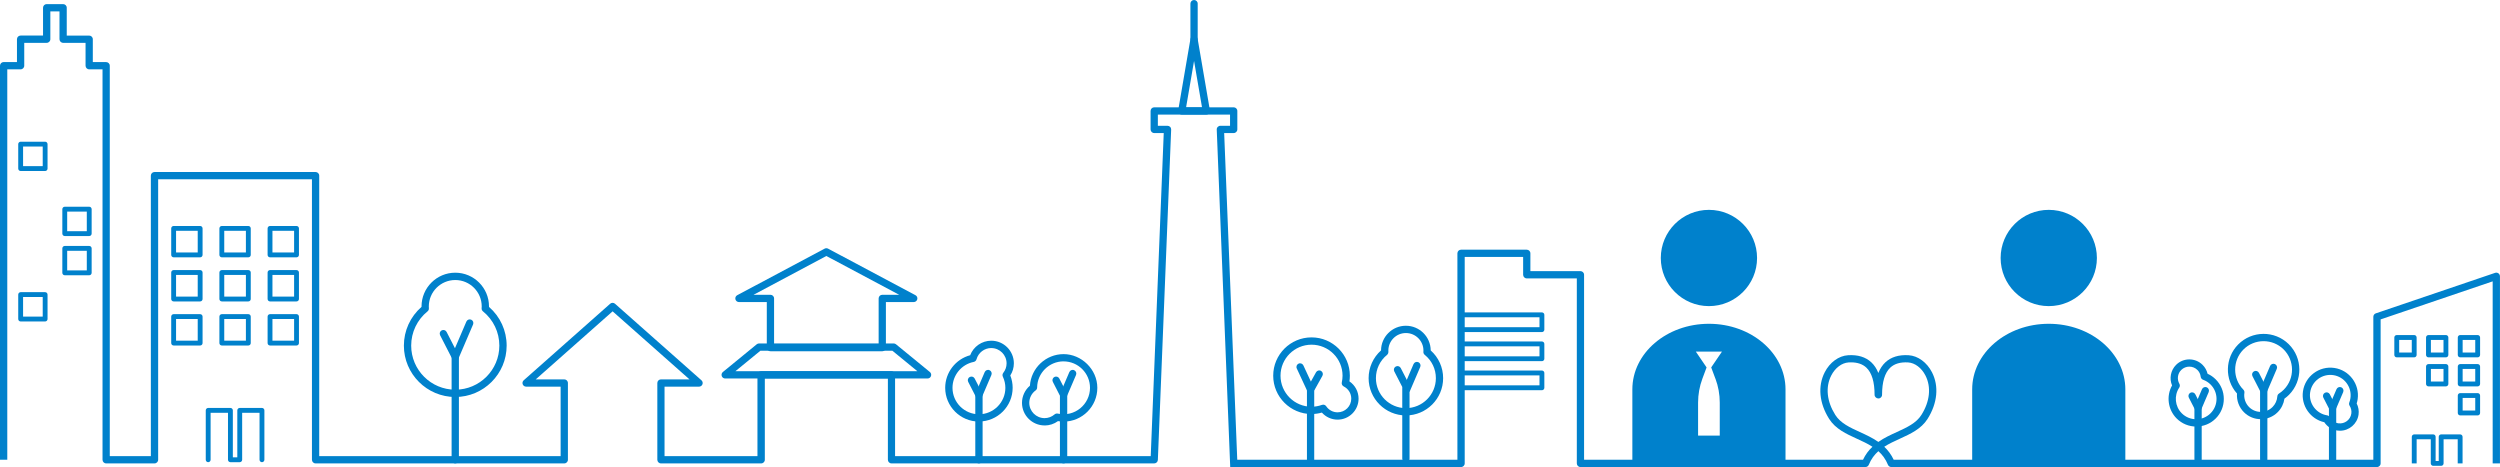 <?xml version="1.0" encoding="UTF-8"?><svg id="_レイヤー_1" xmlns="http://www.w3.org/2000/svg" width="1030" height="192.42" viewBox="0 0 1030 192.42"><defs><style>.cls-1{fill:#0081cc;}</style></defs><g><path class="cls-1" d="M475.58,190.92h-108.27c-.83,0-1.5-.67-1.5-1.5v-33.48h-50.7v33.48c0,.83-.67,1.5-1.5,1.5h-41.29c-.83,0-1.5-.67-1.5-1.5v-31.62c0-.83,.67-1.5,1.5-1.5h11.75l-31.67-28.03-31.67,28.03h11.75c.83,0,1.5,.67,1.5,1.5v31.62c0,.83-.67,1.5-1.5,1.5h-102.46c-.83,0-1.5-.67-1.5-1.5V73.87h-63.36v115.55c0,.83-.67,1.5-1.5,1.5h-19.92c-.83,0-1.5-.67-1.5-1.5V28.57h-5.49c-.83,0-1.5-.67-1.5-1.5v-9.42h-9.24c-.83,0-1.5-.67-1.5-1.5V4.69h-3.77v11.46c0,.83-.67,1.5-1.5,1.5H9.99v9.42c0,.83-.67,1.5-1.5,1.5H3V189.42H0V27.07c0-.83,.67-1.5,1.5-1.5H6.99v-9.42c0-.83,.67-1.5,1.5-1.5h9.24V3.19c0-.83,.67-1.5,1.5-1.5h6.77c.83,0,1.5,.67,1.5,1.5V14.66h9.24c.83,0,1.5,.67,1.5,1.5v9.42h5.49c.83,0,1.5,.67,1.5,1.5V187.92h16.92V72.37c0-.83,.67-1.5,1.5-1.5h66.37c.83,0,1.5,.67,1.5,1.5v115.55h99.46v-28.62h-14.22c-.62,0-1.18-.39-1.4-.97s-.06-1.24,.41-1.65l35.62-31.54c.57-.5,1.42-.5,1.99,0l35.62,31.54c.47,.41,.63,1.07,.41,1.65-.22,.58-.78,.97-1.4,.97h-14.22v28.62h38.28v-33.48c0-.83,.67-1.5,1.5-1.5h53.7c.83,0,1.5,.67,1.5,1.5v33.48h105.33l5.36-133.1h-3.92c-.83,0-1.5-.67-1.5-1.5v-7.61c0-.83,.67-1.5,1.5-1.5h32.74c.83,0,1.5,.67,1.5,1.5v7.61c0,.83-.67,1.5-1.5,1.5h-3.92l5.51,137.59h-3.02l-5.55-139.03c-.02-.41,.13-.81,.42-1.1,.28-.29,.67-.46,1.08-.46h3.98v-4.61h-29.74v4.61h3.98c.41,0,.8,.17,1.08,.46s.43,.69,.42,1.1l-5.48,136.1c-.03,.8-.69,1.44-1.5,1.44h.01Z"/><path class="cls-1" d="M107.93,190.42c-.55,0-1-.45-1-1v-19.35h-7.16v19.35c0,.55-.45,1-1,1h-3.84c-.55,0-1-.45-1-1v-19.35h-7.16v19.35c0,.55-.45,1-1,1s-1-.45-1-1v-20.35c0-.55,.45-1,1-1h9.16c.55,0,1,.45,1,1v19.35h1.84v-19.35c0-.55,.45-1,1-1h9.16c.55,0,1,.45,1,1v20.35c0,.55-.45,1-1,1Z"/><path class="cls-1" d="M82.46,106.02h-10.92c-.55,0-1-.45-1-1v-10.92c0-.55,.45-1,1-1h10.92c.55,0,1,.45,1,1v10.92c0,.55-.45,1-1,1Zm-9.92-2h8.92v-8.92h-8.92v8.92Z"/><path class="cls-1" d="M102.31,106.02h-10.92c-.55,0-1-.45-1-1v-10.92c0-.55,.45-1,1-1h10.92c.55,0,1,.45,1,1v10.92c0,.55-.45,1-1,1Zm-9.92-2h8.92v-8.92h-8.92v8.92Z"/><path class="cls-1" d="M122.17,106.02h-10.92c-.55,0-1-.45-1-1v-10.92c0-.55,.45-1,1-1h10.92c.55,0,1,.45,1,1v10.92c0,.55-.45,1-1,1Zm-9.92-2h8.92v-8.92h-8.92v8.92Z"/><path class="cls-1" d="M18.6,70.46H8.51c-.55,0-1-.45-1-1v-10.08c0-.55,.45-1,1-1h10.08c.55,0,1,.45,1,1v10.08c0,.55-.45,1-1,1Zm-9.08-2h8.08v-8.08H9.51v8.08Z"/><path class="cls-1" d="M36.76,97.25h-10.08c-.55,0-1-.45-1-1v-10.08c0-.55,.45-1,1-1h10.08c.55,0,1,.45,1,1v10.08c0,.55-.45,1-1,1Zm-9.08-2h8.08v-8.08h-8.08v8.08Z"/><path class="cls-1" d="M36.76,113.41h-10.08c-.55,0-1-.45-1-1v-10.08c0-.55,.45-1,1-1h10.08c.55,0,1,.45,1,1v10.08c0,.55-.45,1-1,1Zm-9.08-2h8.08v-8.08h-8.08v8.08Z"/><path class="cls-1" d="M18.6,132.45H8.51c-.55,0-1-.45-1-1v-10.08c0-.55,.45-1,1-1h10.08c.55,0,1,.45,1,1v10.08c0,.55-.45,1-1,1Zm-9.08-2h8.08v-8.08H9.51v8.08Z"/><path class="cls-1" d="M82.46,124.19h-10.92c-.55,0-1-.45-1-1v-10.92c0-.55,.45-1,1-1h10.92c.55,0,1,.45,1,1v10.92c0,.55-.45,1-1,1Zm-9.92-2h8.92v-8.92h-8.92v8.92Z"/><path class="cls-1" d="M102.31,124.19h-10.92c-.55,0-1-.45-1-1v-10.92c0-.55,.45-1,1-1h10.92c.55,0,1,.45,1,1v10.92c0,.55-.45,1-1,1Zm-9.92-2h8.92v-8.92h-8.92v8.92Z"/><path class="cls-1" d="M122.17,124.19h-10.92c-.55,0-1-.45-1-1v-10.92c0-.55,.45-1,1-1h10.92c.55,0,1,.45,1,1v10.92c0,.55-.45,1-1,1Zm-9.92-2h8.92v-8.92h-8.92v8.92Z"/><path class="cls-1" d="M82.46,142.35h-10.92c-.55,0-1-.45-1-1v-10.92c0-.55,.45-1,1-1h10.92c.55,0,1,.45,1,1v10.92c0,.55-.45,1-1,1Zm-9.92-2h8.92v-8.92h-8.92v8.92Z"/><path class="cls-1" d="M102.31,142.35h-10.92c-.55,0-1-.45-1-1v-10.92c0-.55,.45-1,1-1h10.92c.55,0,1,.45,1,1v10.92c0,.55-.45,1-1,1Zm-9.92-2h8.92v-8.92h-8.92v8.92Z"/><path class="cls-1" d="M122.17,142.35h-10.92c-.55,0-1-.45-1-1v-10.92c0-.55,.45-1,1-1h10.92c.55,0,1,.45,1,1v10.92c0,.55-.45,1-1,1Zm-9.92-2h8.92v-8.92h-8.92v8.92Z"/><path class="cls-1" d="M382.15,155.94h-83.38c-.63,0-1.2-.4-1.41-1s-.03-1.26,.46-1.67l13.96-11.43c.27-.22,.6-.34,.95-.34h55.47c.35,0,.68,.12,.95,.34l13.96,11.43c.49,.4,.67,1.07,.46,1.67-.21,.6-.78,1-1.41,1h0Zm-79.18-3h74.99l-10.29-8.43h-54.4l-10.29,8.43h0Z"/><path class="cls-1" d="M363.5,144.71h-46.08c-.83,0-1.5-.67-1.5-1.5v-18.76h-11.47c-.69,0-1.29-.47-1.46-1.14s.14-1.36,.75-1.69l36.01-19.18c.44-.23,.97-.23,1.41,0l36.01,19.18c.61,.32,.92,1.02,.75,1.69s-.77,1.14-1.46,1.14h-11.47v18.76c0,.83-.67,1.5-1.5,1.5h0Zm-44.58-3h43.08v-18.76c0-.83,.67-1.5,1.5-1.5h6.96l-30-15.98-30,15.98h6.96c.83,0,1.5,.67,1.5,1.5v18.76Z"/><path class="cls-1" d="M497.01,47.21h-10.11c-.44,0-.86-.2-1.15-.53-.29-.34-.41-.78-.33-1.22l5.05-29.47c.12-.72,.75-1.25,1.48-1.25s1.35,.53,1.48,1.25l5.05,29.47c.07,.44-.05,.88-.33,1.22-.28,.34-.7,.53-1.15,.53h0Zm-8.33-3h6.55l-3.28-19.1-3.28,19.1h.01Z"/><path class="cls-1" d="M491.95,17.74c-.83,0-1.5-.67-1.5-1.5V1.5c0-.83,.67-1.5,1.5-1.5s1.5,.67,1.5,1.5v14.74c0,.83-.67,1.5-1.5,1.5Z"/><path class="cls-1" d="M403.32,190.92c-.83,0-1.5-.67-1.5-1.5v-26.39l-2.92-5.7c-.38-.74-.09-1.64,.65-2.02s1.64-.09,2.02,.65l3.09,6.02c.11,.21,.17,.45,.17,.68v26.75c0,.83-.67,1.5-1.5,1.5h0Z"/><path class="cls-1" d="M403.32,164.17c-.2,0-.4-.04-.59-.12-.76-.33-1.11-1.21-.79-1.97l3.76-8.78c.33-.76,1.21-1.12,1.97-.79s1.11,1.21,.79,1.97l-3.76,8.78c-.24,.57-.8,.91-1.38,.91h0Z"/><path class="cls-1" d="M403.32,173.68c-7.66,0-13.9-6.23-13.9-13.9,0-6.3,4.28-11.8,10.29-13.43,1.37-3.56,4.82-5.98,8.69-5.98,5.13,0,9.31,4.18,9.31,9.31,0,1.8-.51,3.52-1.47,5.01,.64,1.63,.97,3.33,.97,5.07,0,7.66-6.23,13.9-13.9,13.9h0Zm5.08-30.29c-2.83,0-5.33,1.91-6.08,4.64-.15,.55-.6,.96-1.15,1.08-5.07,1.01-8.74,5.5-8.74,10.68,0,6.01,4.89,10.89,10.89,10.89s10.89-4.89,10.89-10.89c0-1.59-.35-3.14-1.04-4.61-.24-.51-.17-1.12,.18-1.57,.89-1.13,1.36-2.48,1.36-3.9,0-3.48-2.83-6.31-6.31-6.31h0Z"/><path class="cls-1" d="M438.19,190.92c-.83,0-1.5-.67-1.5-1.5v-26.39l-2.92-5.7c-.38-.74-.09-1.64,.65-2.02s1.64-.09,2.02,.65l3.09,6.02c.11,.21,.17,.45,.17,.68v26.75c0,.83-.67,1.5-1.5,1.5h0Z"/><path class="cls-1" d="M438.19,164.17c-.2,0-.4-.04-.59-.12-.76-.33-1.11-1.21-.79-1.97l3.76-8.78c.33-.76,1.21-1.12,1.97-.79s1.11,1.21,.79,1.97l-3.76,8.78c-.24,.57-.8,.91-1.38,.91h0Z"/><path class="cls-1" d="M430.37,175.28c-5.13,0-9.31-4.18-9.31-9.31,0-2.72,1.21-5.31,3.27-7.07,.46-7.23,6.53-13,13.87-13s13.9,6.23,13.9,13.9-6.23,13.9-13.9,13.9c-.76,0-1.54-.07-2.31-.2-1.59,1.17-3.52,1.8-5.5,1.8h0Zm7.81-26.4c-5.93,0-10.82,4.83-10.88,10.77,0,.48-.24,.92-.62,1.2-1.64,1.19-2.62,3.1-2.62,5.11,0,3.48,2.83,6.31,6.31,6.31,1.51,0,2.98-.55,4.12-1.54,.36-.31,.85-.43,1.31-.33,7.01,1.56,13.28-3.84,13.28-10.62,0-6.01-4.89-10.89-10.89-10.89h0Z"/><path class="cls-1" d="M187.56,190.92c-.83,0-1.5-.67-1.5-1.5v-42.06l-4.73-9.23c-.38-.74-.09-1.64,.65-2.02,.74-.38,1.64-.09,2.02,.65l4.9,9.55c.11,.21,.17,.45,.17,.68v42.42c0,.83-.67,1.5-1.5,1.5h0Z"/><path class="cls-1" d="M187.56,148.51c-.2,0-.4-.04-.59-.12-.76-.33-1.11-1.21-.79-1.97l5.97-13.93c.33-.76,1.21-1.11,1.97-.79,.76,.33,1.11,1.21,.79,1.97l-5.97,13.93c-.24,.57-.8,.91-1.38,.91h0Z"/><path class="cls-1" d="M187.56,163.56c-11.66,0-21.16-9.49-21.16-21.16,0-6.15,2.64-11.92,7.27-15.96v-.19c0-7.66,6.23-13.9,13.9-13.9s13.9,6.23,13.9,13.9v.19c4.63,4.03,7.27,9.79,7.27,15.96,0,11.66-9.49,21.16-21.16,21.16h-.02Zm0-48.19c-6,0-10.89,4.88-10.89,10.89,0,.21,.02,.42,.03,.62v.12c.04,.49-.16,.96-.54,1.27-4.29,3.47-6.75,8.62-6.75,14.12,0,10.01,8.14,18.16,18.16,18.16s18.16-8.14,18.16-18.16c0-5.5-2.46-10.64-6.75-14.12-.38-.31-.59-.78-.55-1.27v-.12c.02-.21,.04-.41,.04-.62,0-6-4.88-10.89-10.89-10.89h0Z"/></g><g><path class="cls-1" d="M539.96,191.43c-.83,0-1.5-.67-1.5-1.5v-29.42c0-.26,.06-.51,.19-.73l3.56-6.4c.4-.72,1.32-.99,2.04-.58,.72,.4,.98,1.32,.58,2.04l-3.37,6.06v29.03c0,.83-.67,1.5-1.5,1.5Z"/><path class="cls-1" d="M539.96,162.01c-.57,0-1.11-.32-1.36-.87l-4.33-9.33c-.35-.75-.02-1.64,.73-1.99s1.64-.02,1.99,.73l4.33,9.33c.35,.75,.02,1.64-.73,1.99-.2,.1-.42,.14-.63,.14Z"/><path class="cls-1" d="M551.08,172.89c-2.49,0-4.84-1.07-6.47-2.91-1.4,.4-2.83,.6-4.26,.6-8.7,0-15.79-7.08-15.79-15.79s7.08-15.79,15.79-15.79,15.79,7.08,15.79,15.79c0,.77-.06,1.55-.18,2.33,2.35,1.6,3.77,4.24,3.77,7.13,0,4.76-3.88,8.64-8.64,8.64h0Zm-5.93-6.17c.49,0,.96,.24,1.25,.66,1.05,1.56,2.8,2.5,4.68,2.5,3.11,0,5.64-2.53,5.64-5.64,0-2.14-1.19-4.06-3.11-5.03-.61-.31-.94-.99-.79-1.66,.2-.93,.31-1.86,.31-2.76,0-7.04-5.73-12.78-12.78-12.78s-12.78,5.73-12.78,12.78,5.73,12.78,12.78,12.78c1.44,0,2.89-.25,4.29-.76,.17-.06,.34-.09,.5-.09h.01Z"/><path class="cls-1" d="M979.32,192.42h-200.1c-.61,0-1.16-.37-1.39-.94-.96-2.36-2.32-4.15-3.94-5.6-1.62,1.45-2.99,3.24-3.94,5.6-.23,.57-.78,.94-1.39,.94h-117.41c-.83,0-1.5-.67-1.5-1.5V114.7h-20.62c-.83,0-1.5-.67-1.5-1.5v-7.33h-24.07v85.05c0,.83-.67,1.5-1.5,1.5h-93.45v-3h91.94V104.37c0-.83,.67-1.5,1.5-1.5h27.07c.83,0,1.5,.67,1.5,1.5v7.33h20.62c.83,0,1.5,.67,1.5,1.5v76.22h114.92c1.02-2.18,2.36-3.92,3.89-5.36-1.98-1.28-4.19-2.29-6.45-3.32-4.31-1.97-8.77-4.01-11.39-8.15-4.09-6.46-4.75-13.47-1.83-19.2,2.09-4.1,5.78-6.8,9.63-7.04,4.02-.25,7.25,.74,9.59,2.94,1.21,1.14,2.18,2.6,2.88,4.37,.71-1.77,1.67-3.23,2.88-4.37,2.34-2.2,5.57-3.19,9.59-2.94,3.84,.24,7.53,2.94,9.63,7.04,2.93,5.73,2.26,12.73-1.83,19.2-2.62,4.15-7.08,6.18-11.39,8.15-2.26,1.03-4.47,2.04-6.45,3.32,1.53,1.44,2.87,3.19,3.89,5.36h197.61v-58.9c0-.64,.41-1.21,1.02-1.42l49.16-16.69c.46-.15,.96-.08,1.36,.2,.39,.28,.63,.74,.63,1.22v77.09h-3V115.92l-46.16,15.67v59.33c0,.83-.67,1.5-1.5,1.5h-.02Zm-216.71-43.13c-.33,0-.66,0-1.01,.03-2.79,.18-5.53,2.25-7.14,5.41-2.43,4.77-1.82,10.68,1.69,16.23,2.15,3.39,6.01,5.16,10.1,7.03,2.52,1.15,5.2,2.38,7.63,4.08,2.43-1.71,5.11-2.93,7.63-4.08,4.09-1.87,7.96-3.64,10.1-7.03,3.51-5.54,4.12-11.46,1.69-16.23-1.61-3.16-4.35-5.24-7.14-5.41-3.16-.2-5.63,.52-7.35,2.13-2.25,2.12-3.4,5.89-3.4,11.22,0,.83-.67,1.5-1.5,1.5s-1.58-.67-1.58-1.5c0-5.32-1.14-9.1-3.4-11.22-1.53-1.44-3.66-2.16-6.34-2.16h.02Z"/><path class="cls-1" d="M1005.76,191.92h-3.28c-.55,0-1-.45-1-1v-9.95h-5.82v9.95h-2v-10.95c0-.55,.45-1,1-1h7.82c.55,0,1,.45,1,1v9.95h1.28v-9.95c0-.55,.45-1,1-1h7.82c.55,0,1,.45,1,1v10.95h-2v-9.95h-5.82v9.95c0,.55-.45,1-1,1Z"/><path class="cls-1" d="M994.65,147.23h-7.19c-.55,0-1-.45-1-1v-7.19c0-.55,.45-1,1-1h7.19c.55,0,1,.45,1,1v7.19c0,.55-.45,1-1,1Zm-6.19-2h5.19v-5.19h-5.19v5.19Z"/><path class="cls-1" d="M1007.72,147.23h-7.19c-.55,0-1-.45-1-1v-7.19c0-.55,.45-1,1-1h7.19c.55,0,1,.45,1,1v7.19c0,.55-.45,1-1,1Zm-6.19-2h5.19v-5.19h-5.19v5.19Z"/><path class="cls-1" d="M1020.8,147.23h-7.19c-.55,0-1-.45-1-1v-7.19c0-.55,.45-1,1-1h7.19c.55,0,1,.45,1,1v7.19c0,.55-.45,1-1,1Zm-6.19-2h5.19v-5.19h-5.19v5.19Z"/><path class="cls-1" d="M635.27,136.82h-33.3c-.55,0-1-.45-1-1v-6.11c0-.55,.45-1,1-1h33.3c.55,0,1,.45,1,1v6.11c0,.55-.45,1-1,1Zm-32.3-2h31.3v-4.11h-31.3v4.11Z"/><path class="cls-1" d="M635.27,148.8h-33.3c-.55,0-1-.45-1-1v-6.11c0-.55,.45-1,1-1h33.3c.55,0,1,.45,1,1v6.11c0,.55-.45,1-1,1Zm-32.3-2h31.3v-4.11h-31.3v4.11Z"/><path class="cls-1" d="M635.27,160.77h-33.3c-.55,0-1-.45-1-1v-6.11c0-.55,.45-1,1-1h33.3c.55,0,1,.45,1,1v6.11c0,.55-.45,1-1,1Zm-32.3-2h31.3v-4.11h-31.3v4.11Z"/><path class="cls-1" d="M1007.72,159.19h-7.19c-.55,0-1-.45-1-1v-7.19c0-.55,.45-1,1-1h7.19c.55,0,1,.45,1,1v7.19c0,.55-.45,1-1,1Zm-6.19-2h5.19v-5.19h-5.19v5.19Z"/><path class="cls-1" d="M1020.8,159.19h-7.19c-.55,0-1-.45-1-1v-7.19c0-.55,.45-1,1-1h7.19c.55,0,1,.45,1,1v7.19c0,.55-.45,1-1,1Zm-6.19-2h5.19v-5.19h-5.19v5.19Z"/><path class="cls-1" d="M1020.8,171.15h-7.19c-.55,0-1-.45-1-1v-7.19c0-.55,.45-1,1-1h7.19c.55,0,1,.45,1,1v7.19c0,.55-.45,1-1,1Zm-6.19-2h5.19v-5.19h-5.19v5.19Z"/><path class="cls-1" d="M905.6,190.79c-.83,0-1.5-.67-1.5-1.5v-20.98l-2.3-4.48c-.38-.74-.09-1.64,.65-2.02,.74-.38,1.64-.09,2.02,.65l2.46,4.8c.11,.21,.17,.45,.17,.68v21.34c0,.83-.67,1.5-1.5,1.5h0Z"/><path class="cls-1" d="M905.6,169.45c-.2,0-.4-.04-.59-.12-.76-.33-1.11-1.21-.79-1.97l3-7c.33-.76,1.21-1.11,1.97-.79,.76,.33,1.11,1.21,.79,1.97l-3,7c-.24,.57-.8,.91-1.38,.91h0Z"/><path class="cls-1" d="M904.83,175.74c-2.92,0-5.83-1.11-8.05-3.33-3.61-3.61-4.35-9.21-1.89-13.61-1.21-2.86-.58-6.23,1.65-8.47,3.01-3.01,7.92-3.01,10.93,0h0c1.02,1.02,1.72,2.27,2.05,3.66,1.26,.56,2.38,1.34,3.36,2.32,2.15,2.15,3.33,5.01,3.33,8.05s-1.18,5.9-3.33,8.05c-2.22,2.22-5.13,3.33-8.05,3.33h0Zm-2.82-24.69c-1.21,0-2.42,.46-3.35,1.38-1.5,1.5-1.81,3.84-.76,5.69,.28,.49,.26,1.1-.06,1.58-2.21,3.31-1.76,7.75,1.05,10.57,3.27,3.27,8.59,3.27,11.86,0,1.58-1.58,2.46-3.69,2.46-5.93s-.87-4.35-2.46-5.93c-.87-.87-1.9-1.52-3.08-1.95-.53-.19-.91-.67-.98-1.24-.12-1.07-.59-2.03-1.35-2.79-.92-.92-2.13-1.38-3.35-1.38h.02Z"/><path class="cls-1" d="M932.65,190.79c-.83,0-1.5-.67-1.5-1.5v-28.19l-3.13-6.11c-.38-.74-.09-1.64,.65-2.02,.74-.38,1.64-.09,2.02,.65l3.3,6.43c.11,.21,.17,.45,.17,.68v28.55c0,.83-.67,1.5-1.5,1.5h-.01Z"/><path class="cls-1" d="M932.65,162.24c-.2,0-.4-.04-.59-.12-.76-.33-1.11-1.21-.79-1.97l4.01-9.37c.33-.76,1.21-1.11,1.97-.79,.76,.33,1.11,1.21,.79,1.97l-4.01,9.37c-.24,.57-.8,.91-1.38,.91h0Z"/><path class="cls-1" d="M931.44,172.7c-2.5,0-4.99-.94-6.9-2.83-2.06-2.03-3.11-4.88-2.9-7.75-5.15-5.73-4.99-14.64,.47-20.18h0c5.7-5.78,15.05-5.85,20.84-.15,5.78,5.7,5.85,15.05,.15,20.84-.58,.58-1.22,1.13-1.91,1.62-.3,2.08-1.25,4.02-2.73,5.52-1.92,1.95-4.46,2.93-7.01,2.93Zm1.15-32.14c-3.03,0-6.06,1.16-8.35,3.49h0c-4.48,4.55-4.47,11.94,.03,16.49,.33,.34,.49,.81,.42,1.28-.33,2.17,.4,4.38,1.95,5.91,2.69,2.65,7.02,2.62,9.67-.07,1.15-1.17,1.84-2.71,1.95-4.36,.03-.47,.28-.91,.68-1.16,.74-.48,1.42-1.03,2-1.62,4.54-4.61,4.48-12.04-.12-16.59-2.28-2.25-5.26-3.37-8.23-3.37h0Z"/><path class="cls-1" d="M961.02,190.79c-.83,0-1.5-.67-1.5-1.5v-20.98l-2.3-4.48c-.38-.74-.09-1.64,.65-2.02,.74-.38,1.64-.09,2.02,.65l2.46,4.8c.11,.21,.17,.45,.17,.68v21.34c0,.83-.67,1.5-1.5,1.5h0Z"/><path class="cls-1" d="M961.02,169.45c-.2,0-.4-.04-.59-.12-.76-.33-1.11-1.21-.79-1.97l3-7c.33-.76,1.21-1.11,1.97-.79,.76,.33,1.11,1.21,.79,1.97l-3,7c-.24,.57-.8,.91-1.38,.91h0Z"/><path class="cls-1" d="M964.07,177.46c-.37,0-.74-.03-1.11-.08-2.19-.32-4.14-1.58-5.35-3.42-5.74-1.28-9.65-6.84-8.79-12.74h0c.9-6.21,6.69-10.53,12.9-9.63s10.53,6.69,9.63,12.9c-.08,.58-.22,1.16-.4,1.73,.72,1.42,1,3.03,.77,4.62-.56,3.84-3.87,6.62-7.65,6.62h0Zm-12.29-15.82c-.66,4.52,2.48,8.78,7,9.48,.47,.07,.88,.37,1.1,.79,.71,1.35,2.02,2.28,3.51,2.49,2.58,.37,4.99-1.42,5.36-4,.16-1.12-.09-2.27-.7-3.23-.26-.4-.31-.9-.14-1.34,.23-.59,.38-1.19,.47-1.78,.66-4.58-2.52-8.84-7.09-9.5-4.58-.66-8.84,2.52-9.5,7.09h0Z"/><path class="cls-1" d="M579.23,190.44c-.83,0-1.5-.67-1.5-1.5v-29.52l-3.29-6.41c-.38-.74-.09-1.64,.65-2.02,.74-.38,1.64-.09,2.02,.65l3.45,6.73c.11,.21,.17,.45,.17,.68v29.89c0,.83-.67,1.5-1.5,1.5h0Z"/><path class="cls-1" d="M579.56,161.9c-.2,0-.4-.04-.59-.12-.76-.33-1.11-1.21-.79-1.97l4.2-9.81c.33-.76,1.21-1.11,1.97-.79,.76,.33,1.11,1.21,.79,1.97l-4.2,9.81c-.24,.57-.8,.91-1.38,.91h0Z"/><path class="cls-1" d="M579.23,171.16c-8.46,0-15.36-6.88-15.36-15.36,0-4.39,1.86-8.52,5.12-11.43,.04-5.61,4.61-10.16,10.23-10.16s10.19,4.55,10.23,10.16c3.26,2.92,5.12,7.04,5.12,11.43,0,8.46-6.88,15.36-15.36,15.36Zm0-33.95c-3.99,0-7.23,3.24-7.23,7.23,0,.14,.01,.27,.02,.4,.03,.49-.17,1.05-.55,1.36-2.92,2.36-4.59,5.86-4.59,9.6,0,6.81,5.54,12.35,12.35,12.35s12.35-5.54,12.35-12.35c0-3.74-1.67-7.24-4.59-9.6-.38-.31-.59-.78-.55-1.27v-.09c0-.13,.02-.27,.02-.4,0-3.99-3.24-7.23-7.23-7.23Z"/><g><circle class="cls-1" cx="844.09" cy="106.29" r="19.83"/><path class="cls-1" d="M844.09,133.4c-17.43,0-31.55,12.09-31.55,27.02v30.5h63.1v-30.5c0-14.93-14.13-27.02-31.55-27.02h0Z"/></g><g><circle class="cls-1" cx="704.08" cy="106.29" r="19.83"/><path class="cls-1" d="M704.08,133.4c-17.43,0-31.55,12.09-31.55,27.02v30.5h63.1v-30.5c0-14.93-14.13-27.02-31.55-27.02h0Zm2.69,22.63c1.17,3.14,1.77,6.47,1.77,9.83v13.61h-8.93v-13.61c0-3.36,.6-6.68,1.77-9.83l1.73-4.65-4.43-6.52h10.77l-4.43,6.52,1.73,4.65h.02Z"/></g></g></svg>